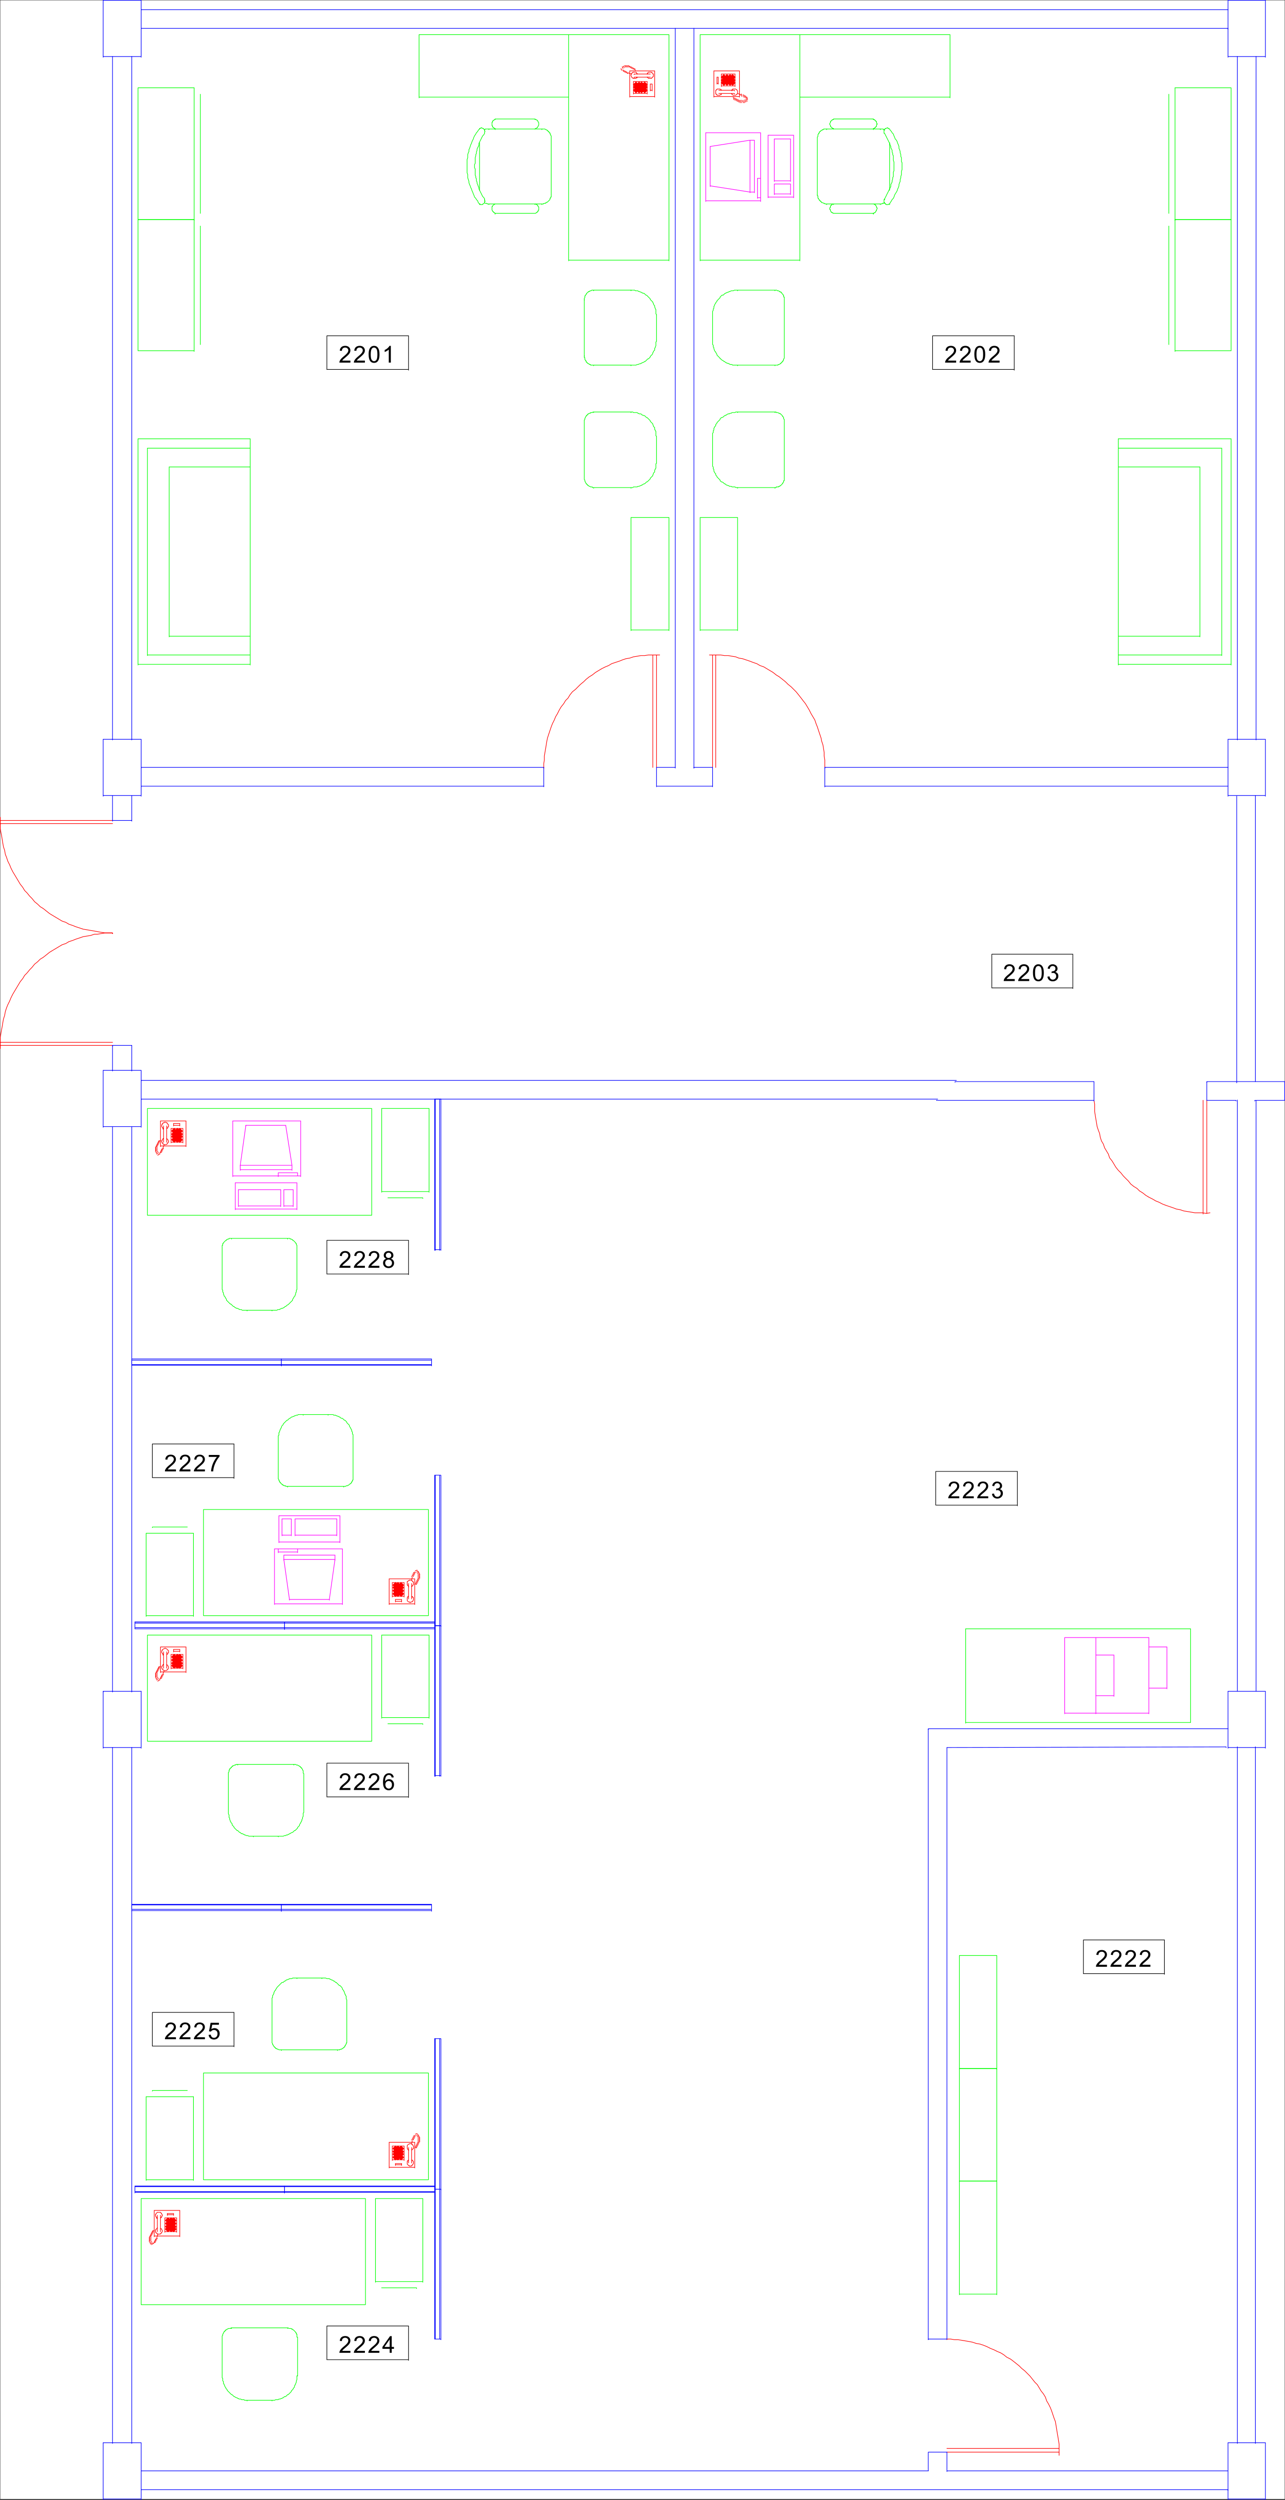 <svg xmlns="http://www.w3.org/2000/svg" xmlns:xlink="http://www.w3.org/1999/xlink" width="1540.179" height="2994.604"><rect width="100%" height="100%" fill="#333333" stroke="none"/><defs><path id="a" d="M14.031-2.36V0H.844a4.18 4.18 0 0 1 .281-1.703c.344-.895.883-1.781 1.625-2.656.738-.875 1.805-1.883 3.203-3.032 2.164-1.78 3.629-3.191 4.39-4.234.759-1.04 1.141-2.023 1.141-2.953 0-.969-.351-1.785-1.046-2.453-.688-.664-1.59-1-2.704-1-1.18 0-2.12.355-2.828 1.062-.71.711-1.07 1.688-1.078 2.938l-2.515-.25c.164-1.883.812-3.317 1.937-4.297 1.125-.988 2.633-1.485 4.531-1.485 1.914 0 3.43.532 4.547 1.594C13.441-17.406 14-16.086 14-14.516c0 .805-.164 1.59-.484 2.36-.325.773-.868 1.586-1.625 2.437-.762.856-2.024 2.028-3.782 3.516-1.468 1.242-2.414 2.078-2.828 2.516A7.735 7.735 0 0 0 4.25-2.36Zm0 0"/><path id="b" d="m1.156-5.234 2.578-.22c.188 1.25.625 2.196 1.313 2.829.695.637 1.535.953 2.516.953 1.187 0 2.187-.441 3-1.328.812-.895 1.218-2.082 1.218-3.563 0-1.394-.39-2.492-1.172-3.296-.78-.813-1.808-1.22-3.078-1.22-.793 0-1.508.184-2.14.548a4.123 4.123 0 0 0-1.5 1.39l-2.297-.312L3.53-19.72h9.922v2.344H5.484L4.406-12c1.196-.832 2.457-1.25 3.782-1.25 1.738 0 3.207.605 4.406 1.813 1.195 1.21 1.797 2.761 1.797 4.656 0 1.812-.528 3.375-1.579 4.687C11.533-.469 9.783.344 7.563.344 5.75.344 4.27-.164 3.125-1.187 1.977-2.208 1.32-3.555 1.156-5.234Zm0 0"/><path id="c" d="M9.016 0v-4.781H.359v-2.25l9.094-12.953h2v12.953h2.703v2.25h-2.703V0Zm0-7.031v-9.016L2.766-7.03zm0 0"/><path id="d" d="m13.875-15.094-2.438.188c-.218-.957-.53-1.656-.937-2.094-.656-.695-1.469-1.047-2.438-1.047-.78 0-1.468.219-2.062.656-.773.563-1.383 1.387-1.828 2.47-.438 1.073-.668 2.608-.688 4.608.594-.894 1.313-1.562 2.157-2a5.811 5.811 0 0 1 2.687-.656c1.633 0 3.024.606 4.172 1.813 1.145 1.199 1.719 2.758 1.719 4.672 0 1.25-.274 2.418-.813 3.5-.531 1.074-1.273 1.898-2.219 2.468-.949.57-2.023.86-3.218.86-2.043 0-3.711-.75-5-2.25C1.688-3.414 1.047-5.898 1.047-9.36c0-3.852.71-6.66 2.14-8.422 1.239-1.52 2.91-2.282 5.016-2.282 1.57 0 2.86.446 3.86 1.329 1 .875 1.601 2.09 1.812 3.64zM3.859-6.469c0 .844.176 1.653.532 2.422.363.774.867 1.36 1.515 1.766.645.406 1.32.61 2.032.61 1.03 0 1.914-.415 2.656-1.25.75-.845 1.125-1.985 1.125-3.423 0-1.375-.371-2.457-1.11-3.25-.73-.8-1.652-1.203-2.765-1.203-1.117 0-2.059.402-2.828 1.203-.774.793-1.157 1.836-1.157 3.125zm0 0"/><path id="e" d="M1.313-17.375v-2.36h12.921v1.922c-1.273 1.356-2.53 3.157-3.78 5.407A33.56 33.56 0 0 0 7.561-5.5C7.07-3.82 6.758-1.988 6.625 0H4.109c.032-1.57.336-3.473.922-5.703a29.896 29.896 0 0 1 2.547-6.438c1.102-2.07 2.274-3.816 3.516-5.234zm0 0"/><path id="f" d="M4.922-10.844c-1.012-.363-1.762-.89-2.25-1.578-.492-.695-.735-1.531-.735-2.5 0-1.445.52-2.664 1.563-3.656 1.04-.988 2.426-1.485 4.156-1.485 1.75 0 3.157.508 4.219 1.516 1.063 1.012 1.594 2.246 1.594 3.703 0 .93-.246 1.735-.735 2.422-.492.688-1.23 1.215-2.218 1.578 1.226.406 2.16 1.059 2.796 1.953.645.887.97 1.946.97 3.172 0 1.711-.606 3.149-1.813 4.313C11.258-.238 9.672.344 7.703.344c-1.969 0-3.558-.582-4.766-1.75-1.21-1.164-1.812-2.625-1.812-4.375 0-1.301.328-2.39.984-3.266.664-.875 1.602-1.473 2.813-1.797zM4.438-15c0 .95.3 1.727.906 2.328.613.594 1.406.89 2.375.89.945 0 1.718-.296 2.312-.89.602-.594.906-1.32.906-2.187 0-.895-.312-1.649-.937-2.266-.617-.613-1.387-.922-2.313-.922-.937 0-1.714.305-2.328.906-.617.594-.921 1.309-.921 2.141ZM3.64-5.766c0 .7.164 1.375.5 2.032.332.656.82 1.168 1.468 1.53a4.387 4.387 0 0 0 2.125.532c1.164 0 2.13-.375 2.891-1.125.758-.758 1.14-1.723 1.14-2.89 0-1.176-.39-2.149-1.171-2.922-.781-.782-1.762-1.172-2.938-1.172-1.156 0-2.117.386-2.875 1.156-.761.762-1.14 1.715-1.14 2.86zm0 0"/><path id="g" d="m1.172-5.281 2.453-.328c.281 1.398.758 2.402 1.438 3.015.675.617 1.5.922 2.468.922 1.145 0 2.114-.398 2.907-1.203.8-.8 1.203-1.79 1.203-2.969 0-1.133-.371-2.066-1.11-2.797-.73-.726-1.664-1.093-2.797-1.093-.468 0-1.046.09-1.734.265l.281-2.14c.157.011.285.015.39.015 1.04 0 1.977-.27 2.813-.812.832-.54 1.25-1.38 1.25-2.516 0-.906-.304-1.648-.906-2.234-.605-.594-1.39-.89-2.36-.89-.948 0-1.741.304-2.374.905-.637.594-1.047 1.493-1.235 2.688l-2.437-.438c.289-1.644.969-2.914 2.031-3.812 1.063-.906 2.383-1.36 3.969-1.36a6.5 6.5 0 0 1 3 .704c.914.46 1.613 1.093 2.094 1.906a4.93 4.93 0 0 1 .734 2.578 4.25 4.25 0 0 1-.688 2.36c-.46.71-1.148 1.273-2.062 1.687 1.188.273 2.102.84 2.75 1.703.656.855.984 1.93.984 3.219 0 1.75-.636 3.234-1.906 4.453C11.055-.243 9.453.359 7.516.359c-1.75 0-3.204-.52-4.36-1.562C2-2.253 1.336-3.613 1.172-5.281Zm0 0"/><path id="h" d="M1.156-9.86c0-2.363.239-4.265.719-5.703.488-1.437 1.21-2.546 2.172-3.328.957-.78 2.16-1.172 3.61-1.172 1.07 0 2.007.215 2.812.641.812.43 1.476 1.055 2 1.875.531.813.945 1.805 1.25 2.969.3 1.168.453 2.742.453 4.719 0 2.343-.246 4.242-.735 5.687-.48 1.438-1.199 2.555-2.156 3.344C10.332-.047 9.125.344 7.656.344c-1.918 0-3.43-.692-4.531-2.078C1.812-3.391 1.156-6.098 1.156-9.86zm2.516 0c0 3.282.379 5.47 1.14 6.563.77 1.086 1.72 1.625 2.844 1.625 1.125 0 2.07-.547 2.844-1.64.77-1.094 1.156-3.274 1.156-6.547 0-3.29-.386-5.473-1.156-6.547-.773-1.082-1.727-1.625-2.86-1.625-1.124 0-2.027.476-2.702 1.422-.844 1.218-1.266 3.468-1.266 6.75zm0 0"/><path id="i" d="M10.39 0H7.938v-15.64c-.593.562-1.37 1.124-2.328 1.687-.96.562-1.82.992-2.578 1.281v-2.375c1.375-.644 2.57-1.426 3.594-2.344 1.031-.925 1.758-1.816 2.188-2.672h1.578zm0 0"/></defs><path fill="#fff" d="M.365 2993.51h1539.449V.364H.364Zm0 0"/><path fill="none" stroke="#0f0" stroke-linecap="square" stroke-linejoin="bevel" stroke-miterlimit="10" stroke-width=".729" d="M165.42 263.001V105.138v.73m67.257 157.133V105.138v.73m7.453 149.684V112.587v.782m-74.71 149.632h67.257v.782m0-158.645H165.42v.73m1310.156 157.133V105.138v.73m-67.207 157.133V105.138v.73m-7.453 149.684V112.587v.782m74.66 149.632h-67.207v.782m0-158.645h67.207v.73M958.693 41.525v270.867m-119.52-.73V41.525v.73m299.524 74.086H958.693v.782m-119.52-75.598h299.524v.73m0-.73v75.598M958.693 311.662h-119.52v.73M681.572 41.525v270.867m120.246-.73V41.525v.73m-299.524 74.086h179.278v.782m120.246-75.598H502.294v.73m0-.73v75.598m179.278 194.539h120.246v.73"/><path fill="none" stroke="#00f" stroke-linecap="square" stroke-linejoin="bevel" stroke-miterlimit="10" stroke-width=".729" d="M157.966 67.732v818.594M134.833 67.732v818.594M831.724 34.02v886.017M809.322 34.02v886.017m696.16-852.305v818.594M1483.08 67.732v818.594m-956.141 1061.07v-180.32.73m-5.211 179.59v-180.32.73m6.722 179.59v-180.32.73m-7.449 179.59v-180.32.73m0-.73h7.45v.73m-7.45 179.59h7.45v.781"/><path fill="none" stroke="#0f0" stroke-linecap="square" stroke-linejoin="bevel" stroke-miterlimit="10" stroke-width=".729" d="M175.162 1836.681v99.512m56.734-.781v-98.73.73m0-.731h-56.734v.73m49.285-8.23H182.61v.727m-7.448 105.504h56.734v.78"/><path fill="none" stroke="#00f" stroke-linecap="square" stroke-linejoin="bevel" stroke-miterlimit="10" stroke-width=".729" d="M157.966 1349.548v677.196m-23.133-677.196v677.196m1370.649-.782V1318.08v.78M161.72 1944.423h179.274v.73m-179.274 4.481h179.274v.781m-179.274-7.499h179.274v.726m-179.274 7.504h179.274v.73m0-.73v-8.23.726m-179.274 7.504v-8.23.726m175.524 343.496H157.966v.73m179.278-5.992H157.966v.782m179.278 5.992H157.966v.73m179.278-8.234H157.966v.73m0-.73v8.234m179.278-8.234v8.234"/><path fill="none" stroke="#0f0" stroke-linecap="square" stroke-linejoin="bevel" stroke-miterlimit="10" stroke-width=".729" d="M273.732 2169.654v2.969l.781 1.511v3.024l.73.726v1.512l.731 1.457v.785l.781.727v.73l.73.781.727.73v1.513l.782.726.73.781.73.73v.731l2.239 2.239.785.78.727.731h.73l.781.73.73.782.727.73h.785l.727.782.73.726h1.512l.73.73h.782l.726.782h.731l1.512.73h1.511l1.457.731h5.262v.781m29.856-.781h5.988l1.512-.73h1.46l.782-.73h1.457l.781-.782h.73l.731-.73h.781l.73-.727 1.509-.781h.73l2.242-2.243h.727l.781-.73.73-.781.731-.727.781-.73v-.782l.73-.73.727-.73.781-.782v-.726l.731-1.512.73-.73v-.782l.782-.73v-.727l.73-.785v-1.457l.727-.781v-1.457l.781-1.512v-3.754l.73-.727v-1.511.73m-11.929-56.844h-67.262v.73m79.191 55.384v-44.91.73m0-.73-.73-.73v-3.02l-.781-.73v-.731l-.727-.782v-.73h-.73v-.727h-.782v-.78h-.73v-.731h-.73l-.782-.782h-.726l-.73-.73h-1.513l-.73-.73h-2.238v.73m-78.465 10.473v45.64m11.203-56.844h-2.242v.73h-1.457l-.781.731h-1.461v.782h-.782v.73h-.726v.781h-.73v.727h-.782v.73h-.73v1.512h-.73v2.238l-.782.73v2.243m29.906 74.086h29.856v.781"/><path fill="none" stroke="#00f" stroke-linecap="square" stroke-linejoin="bevel" stroke-miterlimit="10" stroke-width=".729" d="M161.72 2625.372h179.274v.731m-179.274-6.723h179.274v.73m-179.274 5.993h179.274v.727m-179.274-8.23h179.274v.78m0-.78v8.23m-179.274-8.23v8.23"/><path fill="none" stroke="#0f0" stroke-linecap="square" stroke-linejoin="bevel" stroke-miterlimit="10" stroke-width=".729" d="M266.283 2845.337v3.024l.73.73v2.969l.781.781v2.239l.73.73v.781l.727.73v.731l.782 1.508.73.73v.782l1.512 1.511v.73l.73.728.727.78.781.731.73.73.731.782.781.73.73.727h.727l.782.785.73.727.73.78h.782l.73.731 1.512.73h.727l.73.782h.781l.73.73h2.239l.73.727h3.024l.726.781h2.973v.73m29.902-.73h2.973l1.508-.78h2.973l.78-.727h1.458l1.512-.73h.73l.781-.782h.727l.73-.73.782-.731h1.46l1.508-1.508.73-.785h.782l.73-.727 2.243-2.242.726-.73v-.782l.782-.726.73-.73.73-.782v-.73l1.512-1.512v-1.508l.727-.73v-.73l.781-.782v-.73l.73-1.508v-1.512l.731-1.46v-4.481l.781-.782v.782m-11.984-57.622h-67.207v.731m79.191 56.109v-45.64.73m0-.73h-.781v-3.75h-.73v-1.457h-.731v-.781l-.781-.731-.727-.781-.73-.73-.782-.731h-.73v-.781h-1.512v-.727h-2.968l-.73-.73h-.782v.73m-78.41 10.469v46.422m11.203-57.622h-.73v.731h-3.024l-.727.727h-.73l-.781.78h-.73v.731h-.731v.73h-.782v.782h-.726v.73l-.73.782v.726l-.782.73v1.513l-.73.73v2.238m29.855 74.867h29.902v.73"/><path fill="none" stroke="#00f" stroke-linecap="square" stroke-linejoin="bevel" stroke-miterlimit="10" stroke-width=".729" d="M161.72 1942.916h359.281v.726"/><path fill="none" stroke="#0f0" stroke-linecap="square" stroke-linejoin="bevel" stroke-miterlimit="10" stroke-width=".729" d="M445.56 1958.65H176.67v127.176h268.89zm-7.504 674.953H169.17v127.176h268.887zM243.88 2611.15h269.618v-127.957H243.88Zm0 0"/><path fill="none" stroke="#00f" stroke-linecap="square" stroke-linejoin="bevel" stroke-miterlimit="10" stroke-width=".729" d="M1112.595 2959.853H169.17v.73m0 21.727h1302.706v.73M134.833 2093.326v833.601m23.133-833.601v833.601m11.204-.781v68.094m-45.536-68.094v68.094m45.536-11.93v-22.457.73m0 21.727v-22.457.73m0 32.927h-45.536v.73m45.536-68.094h-45.536v.781"/><path fill="none" stroke="#0f0" stroke-linecap="square" stroke-linejoin="bevel" stroke-miterlimit="10" stroke-width=".729" d="M175.162 2511.638v100.238m56.734-.726v-99.512.73m0-.73h-56.734v.73m49.285-8.234H182.61v.73m-7.448 106.286h56.734v.726"/><path fill="none" stroke="red" stroke-linecap="square" stroke-linejoin="bevel" stroke-miterlimit="10" stroke-width=".729" d="M192.353 2653.767v19.484m-3.75-19.484v19.484m8.961 0h14.172v.73m0-.73v-16.464.73m0-.73h-14.172v.73m0-.73v17.195m-12.714 4.48h30.636v.782m0-.782v-30.636.73m0-.73h-30.637v.73m.001-.73v31.418m7.503-21.727v-.73h.73v-.727h.73v-1.512h.782v-1.511l-.781-.73v-.782h-.73v-.727l-.731-.73h-3.75l-.73.73-.782.727v.781h-.73v2.242l.73.73v.782h.782v1.457m12.66-4.48h7.504v.73m0-.73v-1.512.781m0-.781h-7.504v.781m0-.781v2.242"/><path fill="none" stroke="red" stroke-linecap="square" stroke-linejoin="bevel" stroke-miterlimit="10" stroke-width="5.21" d="m201.314 2659.76.05.05m3.649-.05.05.05m2.974-.05.05.05"/><path fill="none" stroke="red" stroke-linecap="square" stroke-linejoin="bevel" stroke-miterlimit="10" stroke-width=".729" d="m181.15 2679.244-2.238.73v.727m3.698-4.481-2.241.781v.73m3.023-2.968-2.242.73v.727m.73 1.512-2.238.73v.782m1.508 2.968-2.238.782v.73m2.238-3.024-2.238.782v.73m2.238 1.512-2.238.73v.782m3.698 1.457-2.241.781v.73m1.511-2.968-2.238.73v.727m9.688-10.473-1.457 4.48v.782m.73-12.711-.73.73-.782.73v.782h-.73v2.969h.73v.781l.782.73h.73v.727h3.75v-.726h.73v-.73h.73v-.782l.782-.73v-1.512l-.781-.727v-.781l-.73-.73h-.731v.73"/><path fill="none" stroke="red" stroke-linecap="square" stroke-linejoin="bevel" stroke-miterlimit="10" stroke-width="5.21" d="m201.314 2663.51.05.05m-.05 3.7.05.054m-.05 2.918.05.05m3.649-6.772.05.05m-.05 3.7.05.054m-.05 2.918.05.05m2.974-6.772.05.05m-.05 3.7.05.054m-.05 2.918.05.05"/><path fill="none" stroke="red" stroke-linecap="square" stroke-linejoin="bevel" stroke-miterlimit="10" stroke-width=".729" d="m184.123 2673.251-2.243.73v.782m2.97-3.023-2.24.73v.781m5.993 8.231-2.242.73v.782m1.512 0-2.239.73v.73m1.457 0-2.242.782v.73m1.511 0-2.237.727v.781m0 0-2.243.73v.731"/><path fill="none" stroke="#000" stroke-linecap="square" stroke-linejoin="bevel" stroke-miterlimit="10" stroke-width=".729" d="M280.455 2410.615H182.61v.73m0 39.649v-40.38.731m0 39.649h97.845v.78m0-41.159v41.16"/><g transform="translate(.365 1.326)"><use xlink:href="#a" width="100%" height="100%" x="196.469" y="2441.436"/><use xlink:href="#a" width="100%" height="100%" x="213.828" y="2441.436"/><use xlink:href="#a" width="100%" height="100%" x="231.187" y="2441.436"/><use xlink:href="#b" width="100%" height="100%" x="248.545" y="2441.436"/></g><path fill="none" stroke="#00f" stroke-linecap="square" stroke-linejoin="bevel" stroke-miterlimit="10" stroke-width=".729" d="M123.634 2025.962v68.094m45.536-68.094v68.094m0-.73h-45.536v.73"/><path fill="none" stroke="red" stroke-linecap="square" stroke-linejoin="bevel" stroke-miterlimit="10" stroke-width=".729" d="M199.802 1978.81v19.488m-3.75-19.488v19.488m8.961 0h14.223v.727m0-.727v-16.465.73m0-.73h-14.223v.73m0-.73v17.192m-12.66 3.754h30.582v.726m0-.726v-29.906.73m0-.731h-30.582v.731m0-.731v30.633m7.449-21.672h.73v-.73h.782v-1.512h.73v-2.238h-.73v-.781l-.781-.73-.73-.731h-.727l-.782-.781h-.73l-.73.78h-.782l-.73.731h-.727v1.512h-.781v2.238l.781.73v.782h.727v1.46m12.715-4.48h7.449v.727m0-.727v-2.242.73m0-.73h-7.45v.73m.001-.73v2.969"/><path fill="none" stroke="red" stroke-linecap="square" stroke-linejoin="bevel" stroke-miterlimit="10" stroke-width="5.21" d="m208.763 1984.802.055.052m3.699-.052.05.052m2.919-.052.05.052"/><path fill="none" stroke="red" stroke-linecap="square" stroke-linejoin="bevel" stroke-miterlimit="10" stroke-width=".729" d="m188.603 2003.505-2.242.782v.73m3.754-4.48-2.242.73v.781m2.968-3.023-2.238.781v.73m.727 1.512-2.239.73v.727m1.512 3.024-2.242.73v.781m2.242-3.023-2.242.73v.782m2.242 1.511-2.242.727v.73m3.754 1.513-2.242.73v.78m1.457-3.023-2.239.782v.73m9.742-9.742-1.511 3.75v.73m.73-11.933h-.73v.73l-.727.73v.782h-.781v2.242l.781.727v.781h.727v.73h.73l.781.731h2.243l.726-.73h.73v-.73h.782v-.782l.73-.727v-1.511l-.73-.73v-.782l-.781-.73-.73-.731v.73"/><path fill="none" stroke="red" stroke-linecap="square" stroke-linejoin="bevel" stroke-miterlimit="10" stroke-width="5.21" d="m208.763 1988.552.055.055m-.055 3.699.055.052m-.055 2.917.055.052m3.699-6.775.05.055m-.05 3.699.05.052m-.05 2.917.05.052m2.919-6.775.05.055m-.05 3.699.05.052m-.05 2.917.05.052"/><path fill="none" stroke="red" stroke-linecap="square" stroke-linejoin="bevel" stroke-miterlimit="10" stroke-width=".729" d="m191.572 1997.568-2.242.73v.727m3.023-2.969-2.238.73v.782m5.937 8.179-2.238.782v.73m1.508.001-2.239.78v.727m1.512 0-2.242.73v.782m1.461 0-2.242.73v.73m0 .781-2.242.728v.73"/><path fill="none" stroke="#00f" stroke-linecap="square" stroke-linejoin="bevel" stroke-miterlimit="10" stroke-width=".729" d="M169.17 2025.962h-45.536v.782"/><path fill="none" stroke="red" stroke-linecap="square" stroke-linejoin="bevel" stroke-miterlimit="10" stroke-width=".729" d="M1134.997 2937.4h134.418v.726"/><path fill="none" stroke="red" stroke-linecap="square" stroke-linejoin="bevel" stroke-miterlimit="10" stroke-width=".729" d="M1269.416 2941.15v-13.492l-.727-4.48-.73-4.481-.782-4.48-.73-4.536-.73-4.48-.782-4.48-1.457-3.75-3.023-8.962-1.457-3.754-2.243-4.48-2.238-3.75-1.512-4.48-2.242-3.75-2.969-3.755-2.238-3.75-2.242-3.699-3.02-3.02-2.972-3.753-2.969-3.7-3.023-3.019-2.97-2.973-3.75-3.02-2.968-2.968-3.754-3.023-3.75-2.969-2.969-2.242-4.48-2.239-3.754-3.023-3.695-2.238-3.754-1.512-4.48-2.242-3.75-1.457-4.481-2.242-3.7-1.508-4.48-1.512-4.48-.73-4.48-1.512-3.755-.727-4.48-.78-8.961-1.462h-4.48l-4.481-.781h-4.48v.781"/><path fill="none" stroke="red" stroke-linecap="square" stroke-linejoin="bevel" stroke-miterlimit="10" stroke-width=".729" d="M1134.997 2932.92h134.418v.726"/><path fill="none" stroke="#000" stroke-linecap="square" stroke-linejoin="bevel" stroke-miterlimit="10" stroke-width=".729" d="M489.634 2786.255H391.79v.73m0 39.649v-40.379.73m0 39.649h97.844v.781m0-41.16v41.16"/><g transform="translate(.365 1.326)"><use xlink:href="#a" width="100%" height="100%" x="405.599" y="2817.077"/><use xlink:href="#a" width="100%" height="100%" x="422.957" y="2817.077"/><use xlink:href="#a" width="100%" height="100%" x="440.316" y="2817.077"/><use xlink:href="#c" width="100%" height="100%" x="457.675" y="2817.077"/></g><path fill="none" stroke="#00f" stroke-linecap="square" stroke-linejoin="bevel" stroke-miterlimit="10" stroke-width=".729" d="M1471.876 2959.853h-336.878v.73m-.001-.73V2937.4v.726m-22.402 21.727V2937.4v.726m22.402-.726h-22.402v.726m404.09-11.98v68.094m-44.809-68.094v68.094m44.809-11.93v-22.457.73m-44.809 21.727v-22.457.73m44.809 32.927h-44.809v.73m44.809-68.094h-44.809v.781"/><path fill="none" stroke="#0f0" stroke-linecap="square" stroke-linejoin="bevel" stroke-miterlimit="10" stroke-width=".729" d="M415.654 2399.36v-3.75l-.73-1.456v-3.024l-.727-.73v-.781l-.785-.727v-.73l-.727-1.512v-.73l-.73-.782v-.73l-.782-.727-.73-.781v-.73l-.727-1.512-.785-.73-.726-.782-.73-.727h-.782l-.73-.73-.731-.781-.781-.73-.727-.731-.73-.782h-.782l-.73-.726-.73-.781h-.782l-.726-.73-1.512-.731h-.73l-.731-.782h-.781l-.727-.73h-2.973l-1.507-.727h-4.48v.727m-29.907-.726h-5.211l-.73.726h-3.02l-.73.73h-.73l-1.513.782h-.726l-.781.73-.73.73h-.731l-.782.782-.73.727h-1.508l-.73.78-.73.731-.782.73-.73.782-.727.73-.781.727-.73.781-.731.73-.782 1.512-.73.73v.782l-.727.727-.78.73v.781l-.731.73v1.513l-.73.73v.727l-.782.78v2.243l-.73.73v6.77m11.203 55.332h67.207v.781m-78.411-56.895v45.641m0-.731v2.974l.73.78v1.458h.782v.781l.73.73v.782h.731v.73h.781v.727h.727v.785h1.512v.727h1.46l.782.73h2.969v.781m78.41-11.985v-44.91.782m-11.204 55.332h3.024v-.73h2.242v-.727h.727l.73-.785h.782v-.727h.73v-.73h.727v-1.512h.785v-.781l.726-.73v-1.508h.73v-2.973.73m-29.851-75.542h-29.906v.726"/><path fill="none" stroke="#00f" stroke-linecap="square" stroke-linejoin="bevel" stroke-miterlimit="10" stroke-width=".729" d="M526.939 2622.35v-180.317.73m-5.211 179.587v-180.317.73m6.722 179.587v-180.317.73m-7.449 179.587v-180.317.73m0-.73h7.45v.73m-7.45 179.587h7.45v.78"/><path fill="none" stroke="red" stroke-linecap="square" stroke-linejoin="bevel" stroke-miterlimit="10" stroke-width=".729" d="M489.634 2590.935v-18.703.726m3.699 17.977v-18.703.726m-8.96-2.238H470.2v.781m0-.781v17.242m0-.781h14.173v.781m0-.781v-16.46.78m12.714-5.261h-30.636v.726m-.001-.726v30.687m0-.73h30.637v.73m0-.73v-29.957.726m-7.453 20.215-.781.781v.73h-.727v3.755l.727.726.781.73h.73v.782h2.97v-.781h.78v-.73h.731v-.727l.73-.785v-2.239l-.73-.73v-.73h-.73v-.782.781m-12.711 3.7h-7.45v.785m.001-.785v2.242m0-.731h7.449v.73m0-.73v-1.511.785"/><path fill="none" stroke="red" stroke-linecap="square" stroke-linejoin="bevel" stroke-miterlimit="10" stroke-width="5.21" d="m480.673 2584.212.055.055m-3.805-.055.05.055m-3.018-.055.05.055"/><path fill="none" stroke="red" stroke-linecap="square" stroke-linejoin="bevel" stroke-miterlimit="10" stroke-width=".729" d="m500.837 2565.51 2.243-.782v.781m-3.754 2.969 2.242-.73v.73m-2.973 1.512 2.242-.781v.78m-.781-3.023 2.238-.726v.726m-1.457-4.48 2.243-.727v.727m-2.243 1.511 2.243-.73v.73m-2.243-3.019 2.243-.73v.73m-3.754-2.973 2.242-.726v.726m-1.512 1.512 2.238-.781v.781m-8.961 8.961.782-4.48v.73"/><path fill="none" stroke="red" stroke-linecap="square" stroke-linejoin="bevel" stroke-miterlimit="10" stroke-width=".729" d="M493.333 2575.2h.782l.73-.73v-.73h.73v-3.02l-.73-.73v-.781h-.73v-.731h-.782l-.726-.73h-1.512l-.73.73h-.73l-.782.73-.727.782v3.75l.727.73v.73h.781v.782"/><path fill="none" stroke="red" stroke-linecap="square" stroke-linejoin="bevel" stroke-miterlimit="10" stroke-width="5.21" d="m480.673 2580.462.055.051m-.055-3.074.055.055m-.055-3.754.055.055m-3.805 6.667.05.051m-.05-3.074.05.055m-.05-3.754.05.055m-3.018 6.667.05.051m-.05-3.074.05.055m-.05-3.754.05.055"/><path fill="none" stroke="red" stroke-linecap="square" stroke-linejoin="bevel" stroke-miterlimit="10" stroke-width=".729" d="m497.814 2571.501 2.242-.78v.78m-2.969 1.457 2.239-.726v.726m-5.993-9.691 2.243-.781v.781m-1.461-1.507 2.242-.782v.781m-1.512-1.512 2.242-.73v.73m-1.511-1.511 2.238-.73v.73m0-2.239 2.242-.73v.73"/><path fill="none" stroke="#0f0" stroke-linecap="square" stroke-linejoin="bevel" stroke-miterlimit="10" stroke-width=".729" d="M506.775 2733.115v-99.512.73m-56.735-.73v100.242m0-.73h56.735v.73m-49.285 6.719h41.836v.781m7.449-107.742H450.04v.73"/><path fill="none" stroke="#00f" stroke-linecap="square" stroke-linejoin="bevel" stroke-miterlimit="10" stroke-width=".729" d="M340.994 2625.372H521v.731m-180.006-6.723H521v.73m-180.006 5.993H521v.727m-180.006-8.23H521v.78m.001-.78v8.23m-180.007-8.23v8.23m185.945 175.109v-179.59.781m-5.211 178.809v-179.59.781m6.722 178.809v-179.59.781m-7.449 178.809v-179.59.781m0-.78h7.45v.78m-7.45 178.809h7.45v.781"/><path fill="none" stroke="#000" stroke-linecap="square" stroke-linejoin="bevel" stroke-miterlimit="10" stroke-width=".729" d="M489.634 2112.033H391.79v.726m0 39.7v-40.426.726m0 39.7h97.844v.73m0-41.156v41.156"/><g transform="translate(.365 1.326)"><use xlink:href="#a" width="100%" height="100%" x="405.599" y="2142.903"/><use xlink:href="#a" width="100%" height="100%" x="422.957" y="2142.903"/><use xlink:href="#a" width="100%" height="100%" x="440.316" y="2142.903"/><use xlink:href="#d" width="100%" height="100%" x="457.675" y="2142.903"/></g><path fill="none" stroke="#00f" stroke-linecap="square" stroke-linejoin="bevel" stroke-miterlimit="10" stroke-width=".729" d="M517.248 2287.138H337.244v.73m180.004-5.992H337.244v.782m180.004 5.992H337.244v.73m180.004-8.234H337.244v.73m0-.73v8.234m180.004-8.234v8.234"/><path fill="none" stroke="#0f0" stroke-linecap="square" stroke-linejoin="bevel" stroke-miterlimit="10" stroke-width=".729" d="M514.279 2057.431v-98.781.726m-56.789-.726v99.508m0-.727h56.789v.727m-49.285 6.722h41.78v.73m7.505-106.96h-56.79v.726"/><path fill="none" stroke="#00f" stroke-linecap="square" stroke-linejoin="bevel" stroke-miterlimit="10" stroke-width=".729" d="M340.994 1944.423H521v.73m-180.006 4.481H521v.781m-180.006-7.499H521v.726m-180.006 7.504H521v.73m.001-.73v-8.23.726m-180.007 7.504v-8.23.726m185.945 3.754v180.367m-5.211-180.367v180.367m6.722-180.367v180.367m-7.449-180.367v180.367m0-.781h7.45v.781m-7.45-180.367h7.45v.781"/><path fill="none" stroke="#0f0" stroke-linecap="square" stroke-linejoin="bevel" stroke-miterlimit="10" stroke-width=".729" d="M1194.755 2477.927v-135.406.73m0-.731H1149.9v.731m0-.731v136.192m0-.785h44.855v.785"/><path fill="none" stroke="#00f" stroke-linecap="square" stroke-linejoin="bevel" stroke-miterlimit="10" stroke-width=".729" d="M1134.997 2801.939v-708.613.73m-22.402 707.883v-731.066.73"/><path fill="none" stroke="#0f0" stroke-linecap="square" stroke-linejoin="bevel" stroke-miterlimit="10" stroke-width=".729" d="M1194.755 2612.607v-134.68.785m0-.785H1149.9v.785m0-.785v135.461m0-.781h44.855v.781m0 134.68v-135.461.781"/><path fill="none" stroke="#0f0" stroke-linecap="square" stroke-linejoin="bevel" stroke-miterlimit="10" stroke-width=".729" d="M1194.755 2612.607H1149.9v.781m0-.781v136.191m0-.73h44.855v.73"/><path fill="none" stroke="#00f" stroke-linecap="square" stroke-linejoin="bevel" stroke-miterlimit="10" stroke-width=".729" d="M1134.997 2801.939h-22.402v.781"/><path fill="none" stroke="#0f0" stroke-linecap="square" stroke-linejoin="bevel" stroke-miterlimit="10" stroke-width=".729" d="M1427.02 2063.369H1157.4v.78m269.62-113.003H1157.4v.73m269.62 111.493v-112.223.73m-269.62-.73v113.004"/><path fill="none" stroke="#f0f" stroke-linecap="square" stroke-linejoin="bevel" stroke-miterlimit="10" stroke-width=".729" d="M1335.166 1982.564v49.39m41.835 20.216v-90.551.73m21.676 10.523v50.122m-85.183-61.375v91.277m-37.356-91.277v91.277m0-.726h100.863v.726m-41.835-21.672h-21.672v.73m85.183-9.746h-21.676v.786m0-61.375h-100.863v.73m37.356 20.215h21.672v.781m41.835-10.473h21.676v.731"/><path fill="none" stroke="#00f" stroke-linecap="square" stroke-linejoin="bevel" stroke-miterlimit="10" stroke-width=".729" d="M1471.876 2070.872h-359.28v.731"/><path fill="none" stroke="#000" stroke-linecap="square" stroke-linejoin="bevel" stroke-miterlimit="10" stroke-width=".729" d="M1395.654 2323.818h-97.113v.73m-.001 39.645v-40.375.73m0 39.645h97.114v.73m0-41.105v41.105"/><g transform="translate(.365 1.326)"><use xlink:href="#a" width="100%" height="100%" x="1312.399" y="2354.637"/><use xlink:href="#a" width="100%" height="100%" x="1329.758" y="2354.637"/><use xlink:href="#a" width="100%" height="100%" x="1347.117" y="2354.637"/><use xlink:href="#a" width="100%" height="100%" x="1364.475" y="2354.637"/></g><path fill="none" stroke="#00f" stroke-linecap="square" stroke-linejoin="bevel" stroke-miterlimit="10" stroke-width=".729" d="M1516.685 2025.962v68.094m-44.809-68.094v68.094m44.809-.73h-44.809v.73m44.809-68.094h-44.809v.782"/><path fill="none" stroke="#0f0" stroke-linecap="square" stroke-linejoin="bevel" stroke-miterlimit="10" stroke-width=".729" d="M165.42 525.638v270.918m11.25-11.98V536.892v.73m123.218 258.153V525.638v.781m-97.113 235.7V559.345v.73m97.113 224.501H176.67v.73m-11.25 10.469h134.468v.781m0-34.437h-97.113v.73M176.67 536.892h123.218v.73m0-11.984H165.42v.781m37.355 32.926h97.113v.73m-33.605 979.532v5.21l.73.782v2.242l.781.727v1.512l.73 1.46v.782l1.509 1.508v.73l.73.73.73 1.512v.727l1.512 1.511.727.73 1.512 1.513.73.78h.781l2.97 2.97h.73l.78.73.731.781h.727l.785.73h1.457l.781.727h.73l.727.782h2.242l.782.73h5.941v.781m29.902-.781h5.993l.73-.73h2.238l.73-.782h.782l.73-.726h1.512l.727-.73h.73l1.512-1.512h.73l.782-.73.726-.782 1.512-.727.73-.73.731-.781.781-.73.73-.782.727-.73.782-.731.73-.781v-.727l.73-1.511.782-.731v-.73l.73-.782.727-.726v-.781l.781-1.461v-1.512l.73-.727v-2.242l.731-.781v-5.211.73m-11.203-56.894h-67.207v.781m78.41 55.383v-44.91.73m0-.73v-3.02l-.73-.73v-1.512h-.731v-.73l-.781-.727-.727-.781-.73-.73-.782-.731h-.73v-.781h-.73l-.782-.73h-1.457v-.782h-3.023v.781m-78.41 10.473v45.64m11.203-56.894h-2.973v.781h-1.508l-.73.73h-.781v.782h-.73l-.731.73-.782.73-.726.782-.73.727v.73h-.782v2.242h-.73v3.75"/><path fill="none" stroke="#0f0" stroke-linecap="square" stroke-linejoin="bevel" stroke-miterlimit="10" stroke-width=".729" d="M296.138 1569.513h29.902v.781"/><path fill="none" stroke="#00f" stroke-linecap="square" stroke-linejoin="bevel" stroke-miterlimit="10" stroke-width=".729" d="M337.244 1634.638H157.966v.73m179.278-5.992H157.966v.782m179.278 5.211H157.966v.73m179.278-8.234H157.966v.78m0-.78v8.234m179.278-8.234v8.234"/><path fill="none" stroke="#0f0" stroke-linecap="square" stroke-linejoin="bevel" stroke-miterlimit="10" stroke-width=".729" d="M445.56 1327.822H176.67v127.957h268.89zm0 0"/><path fill="none" stroke="#00f" stroke-linecap="square" stroke-linejoin="bevel" stroke-miterlimit="10" stroke-width=".729" d="M1123.798 1316.619H169.17v.73m977.03-23.183H169.17v.73m482.55-375.645H169.17v.786m482.55 21.671H169.17v.73"/><path fill="none" stroke="red" stroke-linecap="square" stroke-linejoin="bevel" stroke-miterlimit="10" stroke-width=".729" d="M134.833 982.869H.365v.726"/><path fill="none" stroke="red" stroke-linecap="square" stroke-linejoin="bevel" stroke-miterlimit="10" stroke-width=".729" d="M.365 979.115v13.496l.73 4.48.781 3.75.73 4.48.727 4.481.782 4.48 1.46 4.481.782 4.535 1.457 3.7 1.512 4.53 2.242 4.481 1.508 3.75 2.242 4.48 2.238 3.7 2.242 3.754 2.239 3.75 2.242 3.75 2.969 3.754 2.242 3.75 2.968 2.969 3.024 3.75 2.969 2.972 3.02 3.75 3.698 3.024 3.024 2.968 3.699 2.239 3.75 3.023 3.754 2.969 3.695 2.242 3.754 2.238 3.75 2.242 3.7 2.239 4.48 1.511 3.75 2.243 4.48 1.507 3.754 1.512 4.48 1.461 4.481 1.508 4.48.73 4.481.782 4.48.73 3.75.73 4.481.782 4.48.726h8.961v.782"/><path fill="none" stroke="red" stroke-linecap="square" stroke-linejoin="bevel" stroke-miterlimit="10" stroke-width=".729" d="M134.833 986.619H.365v.73"/><path fill="none" stroke="#000" stroke-linecap="square" stroke-linejoin="bevel" stroke-miterlimit="10" stroke-width=".729" d="M280.455 1729.67H182.61v.73m0 39.644v-40.375.73m0 39.645h97.845v.786m0-41.16v41.16"/><g transform="translate(.365 1.326)"><use xlink:href="#a" width="100%" height="100%" x="196.469" y="1761.27"/><use xlink:href="#a" width="100%" height="100%" x="213.828" y="1761.27"/><use xlink:href="#a" width="100%" height="100%" x="231.187" y="1761.27"/><use xlink:href="#e" width="100%" height="100%" x="248.545" y="1761.27"/></g><path fill="none" stroke="#00f" stroke-linecap="square" stroke-linejoin="bevel" stroke-miterlimit="10" stroke-width=".729" d="M157.966 1252.224v30.688m-23.133-30.688v30.688"/><path fill="none" stroke="red" stroke-linecap="square" stroke-linejoin="bevel" stroke-miterlimit="10" stroke-width=".729" d="M134.833 1252.224H.365v.781"/><path fill="none" stroke="red" stroke-linecap="square" stroke-linejoin="bevel" stroke-miterlimit="10" stroke-width=".729" d="M.365 1255.974v-13.441l.73-4.48.781-4.532.73-3.7.727-4.53.782-4.481 1.46-4.484.782-4.48 1.457-4.481 1.512-3.75 2.242-4.48 1.508-3.75 2.242-4.481 2.238-3.754 2.242-3.75 2.239-3.75 2.242-3.75 2.969-3.7 2.242-3.753 2.968-3.02 3.024-3.699 2.969-3.023 3.02-3.75 3.698-2.97 3.024-3.023 3.699-2.242 3.75-2.969 3.754-3.02 3.695-2.241 3.754-2.239 3.75-2.242 3.7-2.238 4.48-1.512 3.75-2.242 4.48-1.457 3.754-1.512 8.961-3.023 4.48-.727 4.481-.73 4.48-1.512h3.75l4.481-.73 4.48-.782h8.961v.782"/><path fill="none" stroke="red" stroke-linecap="square" stroke-linejoin="bevel" stroke-miterlimit="10" stroke-width=".729" d="M134.833 1248.525H.365v.73m199.437 99.512v19.484m-3.75-19.484v19.484m8.961 0h14.223v.73m0-.73v-16.464.73m0-.73h-14.223v.73m0-.73v17.195m-12.66 3.75h30.582v.73m0-.73v-29.957.781m0-.781h-30.582v.781m0-.781v30.687m7.449-21.675h.73v-.782h.782v-1.457h.73v-2.293h-.73v-.73l-.781-.73v-.782h-1.457v-.726h-2.243v.726h-1.511v.781h-.727v1.461h-.781v2.293l.781.727v.73h.727v1.512m12.715-4.48h7.449v.73m0-.73v-2.243.73m0-.73h-7.45v.73m.001-.73v2.973"/><path fill="none" stroke="red" stroke-linecap="square" stroke-linejoin="bevel" stroke-miterlimit="10" stroke-width="5.21" d="m208.763 1354.755.055.055m3.699-.055.05.055m2.919-.055.05.055"/><path fill="none" stroke="red" stroke-linecap="square" stroke-linejoin="bevel" stroke-miterlimit="10" stroke-width=".729" d="m188.603 1373.462-2.242.782v.726m3.754-4.48-2.242.73v.73m2.968-2.968-2.238.726v.782m.727 1.46-2.239.782v.73m1.512 3.02-2.242.73v.73m2.242-2.972-2.242.73v.782m2.242 1.461-2.242.781v.73m3.754 1.508-2.242.73v.782m1.457-3.019-2.239.726v.781m9.742-9.742-1.511 3.75v.73m.73-11.98h-.73v.781l-.727.727v.781h-.781v2.242h.781v1.457h.727v.782h.73l.781.73h2.243l.726-.73h.73v-.782l.782-.726v-.73h.73v-1.512l-.73-.73v-.782l-.781-.727-.73-.78v.78"/><path fill="none" stroke="red" stroke-linecap="square" stroke-linejoin="bevel" stroke-miterlimit="10" stroke-width="5.21" d="m208.763 1358.51.055.051m-.055 2.917.055.052m-.055 3.698.055.055m3.699-6.773.05.051m-.05 2.917.05.052m-.05 3.698.05.055m2.919-6.773.05.051m-.05 2.917.05.052m-.05 3.698.05.055"/><path fill="none" stroke="red" stroke-linecap="square" stroke-linejoin="bevel" stroke-miterlimit="10" stroke-width=".729" d="m191.572 1367.47-2.242.781v.73m3.023-2.971-2.238.73v.73m5.937 8.23-2.238.782v.73m1.508 0-2.239.73v.782m1.512 0-2.242.73v.727m1.461 0-2.242.781v.73m0 .782-2.242.73v.731"/><path fill="none" stroke="#00f" stroke-linecap="square" stroke-linejoin="bevel" stroke-miterlimit="10" stroke-width=".729" d="M169.17 1315.837v23.239m0-56.895v68.094m-45.536-68.094v68.094m45.536-.727h-45.536v.727m45.536-68.094h-45.536v.73m34.332-30.687h-23.133v.781m34.337-367.41v68.098m-45.536-68.098v68.098m0-34.442v23.188m45.536-23.188v23.188m-11.204 10.473v30.683m-23.133-30.683v30.683m23.133-.726h-23.133v.726m34.337-30.683h-45.536v.78m45.536-68.097h-45.536v.73"/><path fill="none" stroke="#0f0" stroke-linecap="square" stroke-linejoin="bevel" stroke-miterlimit="10" stroke-width=".729" d="M165.42 420.134V263.001v.782m67.257 156.351V263.001v.782m7.453 148.902v-142.18.727m-74.71 148.902h67.257v.781m0-157.914H165.42v.782"/><path fill="none" stroke="#00f" stroke-linecap="square" stroke-linejoin="bevel" stroke-miterlimit="10" stroke-width=".729" d="M526.939 1316.619v181.05m-5.211-181.05v181.05m6.722-181.05v181.05m-7.449-181.05v181.05m0-.73h7.45v.73m-7.45-181.05h7.45v.73"/><path fill="none" stroke="red" stroke-linecap="square" stroke-linejoin="bevel" stroke-miterlimit="10" stroke-width=".729" d="M489.634 1915.247v-18.703.73m3.699 17.973v-18.703.73m-8.96-1.511H470.2v.781m0-.781v17.246m0-.781h14.173v.781m0-.781v-16.465.781m12.714-5.261h-30.636v.73m-.001-.73v30.687m0-.73h30.637v.73m0-.73v-29.957.73m-7.453 20.215h-.781v.781l-.727.73v3.75l.727.731.781.727h1.461v.781h.781l.73-.781h1.509v-.727h.73v-.73l.73-.781v-2.97h-.73v-.73l-.73-.781v.781m-12.711 2.969h-7.45v.73m.001-.73v2.969m0-.727h7.449v.727m0-.727v-2.242.73"/><path fill="none" stroke="red" stroke-linecap="square" stroke-linejoin="bevel" stroke-miterlimit="10" stroke-width="5.21" d="m480.673 1909.26.055.051m-3.805-.051.05.051m-3.018-.051.05.051"/><path fill="none" stroke="red" stroke-linecap="square" stroke-linejoin="bevel" stroke-miterlimit="10" stroke-width=".729" d="m500.837 1890.552 2.243-.781v.781m-3.754 2.973 2.242-.73v.73m-2.973 1.508 2.242-.782v.782m-.781-3.02 2.238-.73v.73m-1.457-4.48 2.243-.73v.73m-2.243 1.511 2.243-.73v.73m-2.243-3.024 2.243-.73v.73m-3.754-2.968 2.242-.73v.73m-1.512 1.512 2.238-.785v.785m-8.961 8.23.782-3.75v.727m-.782 10.473h.782v-.73h.73v-.727l.73-.782v-2.972h-.73v-.782h-.73v-.726h-.782v-.73h-2.968v.73h-.73l-.782.726h-.727v4.536h.727v.726l.781.73v.782"/><path fill="none" stroke="red" stroke-linecap="square" stroke-linejoin="bevel" stroke-miterlimit="10" stroke-width="5.21" d="m480.673 1905.505.055.055m-.055-3.805.055.052m-.055-3.02.055.052m-3.805 6.666.05.055m-.05-3.805.05.052m-.05-3.02.05.052m-3.018 6.666.05.055m-.05-3.805.05.052m-.05-3.02.05.052"/><path fill="none" stroke="red" stroke-linecap="square" stroke-linejoin="bevel" stroke-miterlimit="10" stroke-width=".729" d="m497.814 1896.544 2.242-.78v.78m-2.969 1.461 2.239-.73v.73m-5.993-9.691 2.243-.781v.78m-1.461-1.511 2.242-.781v.781m-1.512-1.512 2.242-.726v.727m-1.511-1.512 2.238-.727v.727m0-2.239 2.242-.73v.73"/><path fill="none" stroke="#00f" stroke-linecap="square" stroke-linejoin="bevel" stroke-miterlimit="10" stroke-width=".729" d="M517.248 1634.638H337.244v.73m180.004-5.992H337.244v.782m180.004 5.211H337.244v.73m180.004-8.234H337.244v.78m0-.78v8.234m180.004-8.234v8.234"/><path fill="none" stroke="#000" stroke-linecap="square" stroke-linejoin="bevel" stroke-miterlimit="10" stroke-width=".729" d="M489.634 1485.736H391.79v.73m0 39.649v-40.38.731m0 39.649h97.844v.73m0-41.109v41.11"/><g transform="translate(.365 1.326)"><use xlink:href="#a" width="100%" height="100%" x="405.599" y="1517.338"/><use xlink:href="#a" width="100%" height="100%" x="422.957" y="1517.338"/><use xlink:href="#a" width="100%" height="100%" x="440.316" y="1517.338"/><use xlink:href="#f" width="100%" height="100%" x="457.675" y="1517.338"/></g><path fill="none" stroke="#0f0" stroke-linecap="square" stroke-linejoin="bevel" stroke-miterlimit="10" stroke-width=".729" d="M514.279 1427.333v-99.511.73m-56.789-.73v100.293m0-.782h56.789v.782m-49.285 6.718h41.78v.73m7.505-107.741h-56.79v.73"/><path fill="none" stroke="#00f" stroke-linecap="square" stroke-linejoin="bevel" stroke-miterlimit="10" stroke-width=".729" d="M1539.814 1318.08v-22.457.78m-228.563 21.677v-22.457.78m135.199 21.677v-22.457.78"/><path fill="none" stroke="red" stroke-linecap="square" stroke-linejoin="bevel" stroke-miterlimit="10" stroke-width=".729" d="M1446.45 1318.08v135.46m3.755-.73-4.48.73-4.481-.73h-8.961l-4.48-.781-4.481-.73-4.485-.731-4.48-1.508-4.48-.785-3.75-1.457-8.961-3.024-3.75-1.457-4.481-2.293-3.7-1.457-3.753-2.242-4.48-2.238-3.75-2.293-3.75-2.969-3.7-2.242-3.023-3.023-3.7-2.239-3.75-2.968-2.968-3.754-3.024-2.97-2.968-3.019-2.97-3.754-3.023-2.968-2.968-3.75-2.242-3.754-2.239-3.7-2.968-3.75-1.512-4.48-2.242-3.75-2.239-3.754-1.511-4.48-2.243-3.75-1.457-4.48-.78-4.481-1.462-3.75-1.508-4.48-.73-4.536-.781-4.48-1.461-8.961v-8.961l-.782-4.531v.78m130.719-.78v136.187"/><path fill="none" stroke="#000" stroke-linecap="square" stroke-linejoin="bevel" stroke-miterlimit="10" stroke-width=".729" d="M1219.4 1762.595h-97.844v.73m0 39.649v-40.379.73m0 39.649h97.844v.781m0-41.16v41.16"/><g transform="translate(.365 1.326)"><use xlink:href="#a" width="100%" height="100%" x="1135.363" y="1793.416"/><use xlink:href="#a" width="100%" height="100%" x="1152.722" y="1793.416"/><use xlink:href="#a" width="100%" height="100%" x="1170.081" y="1793.416"/><use xlink:href="#g" width="100%" height="100%" x="1187.44" y="1793.416"/></g><path fill="none" stroke="#00f" stroke-linecap="square" stroke-linejoin="bevel" stroke-miterlimit="10" stroke-width=".729" d="M1122.287 1318.08h188.964v.78m135.199-.78h35.118v.78m58.246-.78h-35.844v.78"/><path fill="none" stroke="#000" stroke-linecap="square" stroke-linejoin="bevel" stroke-miterlimit="10" stroke-width=".729" d="M1285.88 1143.021h-97.113v.73m0 39.649v-40.379.73m0 39.649h97.113v.73m0-41.109v41.11"/><g transform="translate(.365 1.326)"><use xlink:href="#a" width="100%" height="100%" x="1201.843" y="1173.843"/><use xlink:href="#a" width="100%" height="100%" x="1219.201" y="1173.843"/><use xlink:href="#h" width="100%" height="100%" x="1236.56" y="1173.843"/><use xlink:href="#g" width="100%" height="100%" x="1253.919" y="1173.843"/></g><path fill="none" stroke="#00f" stroke-linecap="square" stroke-linejoin="bevel" stroke-miterlimit="10" stroke-width=".729" d="M1311.251 1295.622H1144.69v.782m395.124-.782h-93.363v.782"/><path fill="none" stroke="#0f0" stroke-linecap="square" stroke-linejoin="bevel" stroke-miterlimit="10" stroke-width=".729" d="M1046.845 142.548v.727h1.512v.781h.73v.73h.727v.731h.781v2.238h.73v1.512h-.73v2.242h-.781v.781h-.727v.727h-.73v.73h-1.512v1.512m-47.828-.73v-.781h-1.457v-.731h-.781l-.73-.727v-.78h-.731v-1.512l-.781-.731v-1.512l.78-.726v-1.512h.731v-.73l.73-.73h.782v-.782h1.457v-.727.727"/><path fill="none" stroke="#0f0" stroke-linecap="square" stroke-linejoin="bevel" stroke-miterlimit="10" stroke-width=".729" d="M990.837 154.529h64.239v.73m-8.231 89.039h.73l.782.782h.73v.73h.727v.727l.781.78v1.462h.73v1.511l-.73.727v1.512h-.781v.781l-.727.73v.73h-1.511v.782h-.73v.73"/><path fill="none" stroke="#0f0" stroke-linecap="square" stroke-linejoin="bevel" stroke-miterlimit="10" stroke-width=".729" d="M1055.076 244.298h-64.239v.782m0-.782H988.6v-.73h-1.512l-.73-.781h-1.512v-.73h-.726v-.727h-.786v-.782h-.726v-.73h-.73v-.73l-.782-.782v-.73h-.73v-3.02h-.727v-1.46.73"/><path fill="none" stroke="#0f0" stroke-linecap="square" stroke-linejoin="bevel" stroke-miterlimit="10" stroke-width=".729" d="M999.017 255.552h-.73v-.781h-1.508v-.73h-.73v-.731l-.731-.781v-1.512h-.781v-2.238h.78v-2.242h.731v-.727h.73v-.73h.782v-.782h1.457v.782m0 10.472h47.828v.73m-67.207-90.55v-1.512l.727-.73v-2.239l.73-.73v-.781h.781v-1.512h.73v-.73h.727v-.727h.786l.726-.781h.73v-.73h1.512v-.731h3.75v.73m-11.199 77.836v-67.363.73m86.641 77.836h-.781l-.731.782h-2.969v-.782h-.781v-.73h-.73v-.781h-.73v-3.7l.73-.78v.78m5.992-84.558.73 1.46 1.508 1.509.73 1.511 1.512 1.512.73 2.242.727 1.457.785 2.242 1.457 1.508.782 1.512.73 2.242.727 1.508.785 2.242v2.238l.726 1.512.73 2.242v1.457l.782 2.293v2.242l.73 1.457v4.532l.731 1.46v8.231l-.73 2.242v3.75l-.73 2.243v1.507l-.782 2.243v2.238l-.73 1.512-.727 2.242v1.508l-.785 2.242-.727 1.457-.73 2.293-.782 1.46-1.457 2.239-.785 1.512-.726 2.242-.73 1.508-1.513 1.511-.73 1.461-1.508 2.239-.73 1.511v.782"/><path fill="none" stroke="#0f0" stroke-linecap="square" stroke-linejoin="bevel" stroke-miterlimit="10" stroke-width=".729" d="M1060.287 242.787h-.73v.78h-2.24v.731h-2.241v.782m11.203-74.086v56.84m-11.203-73.305h3.699v.73h1.512v.73"/><path fill="none" stroke="#0f0" stroke-linecap="square" stroke-linejoin="bevel" stroke-miterlimit="10" stroke-width=".729" d="M1060.287 159.74h-.73v-4.48h.73v-.731h.73v-.781h1.512l.726-.731h.782v.73h1.46v.782m-5.21 5.211.73 1.511.781 1.512.73 1.457.727 1.512.782 1.512.73 1.507.73 1.461.782 1.512.73 2.238.727 1.512v1.512l.781 1.457.73 1.512v2.238l.731 1.512v1.511l.781 1.457v5.266l.73 2.238v10.473l-.73 1.512v5.21l-.781 1.508v1.512l-.73 2.242v1.457l-.731 1.512-.781 1.512v2.238l-.727 1.512-.73 1.457-.782 1.511-1.46 3.024-.782 1.457-.726 1.512-.73 1.511-.782 1.512-.73 1.457v.781m-61.27-96.539h47.828v.727"/><path fill="none" stroke="red" stroke-linecap="square" stroke-linejoin="bevel" stroke-miterlimit="10" stroke-width=".729" d="M854.126 919.251V784.576v.73m-3.75-.73h13.442l4.48.73h4.48l4.481.781 4.535.727 3.696 1.512 4.484.73 4.48 1.512 4.481 1.508 3.75 1.46 4.48 1.512 3.75 2.239 4.481 1.511 3.7 2.239 3.753 2.242 3.75 2.242 3.7 2.969 3.75 2.293 3.75 2.968 3.698 2.97 3.024 3.023 3.7 2.968 3.023 3.02 2.968 2.973 3.02 3.75 2.973 3.75 2.238 2.972 2.969 3.75 2.242 3.75 2.238 3.754 2.242 4.48 2.239 3.75 2.242 3.75 1.511 4.481 1.512 3.754 1.457 4.48 3.024 8.961.726 3.75 1.512 4.48 1.46 8.962v4.531l.782 4.48v9.747m-130.719-.786V784.576v.73"/><path fill="none" stroke="#00f" stroke-linecap="square" stroke-linejoin="bevel" stroke-miterlimit="10" stroke-width=".729" d="M1471.876 919.251H988.6v.786m483.276 21.671H988.6v.73"/><path fill="none" stroke="#0f0" stroke-linecap="square" stroke-linejoin="bevel" stroke-miterlimit="10" stroke-width=".729" d="M884.033 584.04h-2.239l-.785-.78h-3.75l-.73-.727h-2.239l-.73-.73h-.781l-1.457-.782h-.782l-1.46-1.461h-.782l-.73-.781-.727-.727-1.511-.785h-.73l-.782-.727-.73-.73v-.781l-.727-.73-.781-.727-.73-.785-.731-.727-.782-.73v-.782l-.73-.73-.727-.781v-1.457l-.785-.782-.726-.73v-.73l-.73-.782v-2.238l-.782-.73v-2.243l-.73-.781v-4.48.78m-.001-31.468v-4.48l.73-.727v-2.242l.782-.782v-2.238l.73-.73v-.73l.727-.782.785-.73v-1.508l.727-.73.73-.782v-.73l.782-.73.73-.782.73-.73.782-.727.726-.781v-.73l1.512-1.513h.73l1.512-.73.727-.781.73-.727h.782l.73-.73h.73l.782-.782 1.457-.73h1.511l.731-.73h1.508l.73-.782h3.75l.785-.726h2.239v.726m56.007 10.473v68.879m-56.007-80.078h44.804v.726m0-.726h1.461v.726h2.239l.78.781h1.462v.73h.781l.73.731.727.782.781.73v.727h.73v.78l.731.731v1.512l.781.73v3.02m-11.203 78.566h-44.804v.731m56.007-11.984v3.023h-.78v1.457l-.731.785v.727h-.73v.781l-.782.73-.727.731-.73.781h-.781v.73h-1.461v.727h-3.02v.781h-1.46v.731m-74.712-30.688v-30.687.781m-97.843 59.863h2.242l.726-.78h4.485l.781-.727h1.457l1.512-.73h.73l.782-.782h.726l.73-.73 1.512-.731h.73l1.509-1.508.73-.785h.781l.73-.727 1.512-1.511.727-.73.73-.727v-.785l.782-.727.73-.73.73-.782.782-.73v-.781l.726-1.457v-.782l.73-.73.782-.73v-2.239l.73-.781v-.73l.731-.731v-5.262l.781-.73v-.782.782m.001-31.469v-.727l-.782-.73v-5.262l-.73-.73v-.782l-.73-.73v-2.238l-.782-.73-.73-.782v-.73l-.727-1.508v-.73l-3.024-3.024v-.73l-.73-.727-.727-.781-.78-.73-.731-.731-.73-.782h-.782l-.73-.73-.727-.781-.781-.727h-.73l-1.512-.73h-.73l-.727-.782-.782-.73h-2.242l-.73-.73h-.727l-.781-.782h-4.485l-.726-.726h-2.242v.726m-56.008 10.473v68.879m56.008-80.078h-44.805v.726m0-.726h-.781l-.73.726h-2.239v.781h-1.512l-.73.73h-.73v.731h-.782v.782h-.726v.73h-.731v.727l-.781.78v.731l-.73.782v1.46l-.731.782v2.238m11.203 78.566h44.805v.731m-56.008-11.984v1.511l.73.73v1.512l.73.727v.785l.782.727v.781h.73v.73h.727v.731h.781v.781h.73l.731.73h.782l.73.727h2.238v.781h1.512v.731m75.442-30.688v-30.687.781"/><path fill="none" stroke="red" stroke-linecap="square" stroke-linejoin="bevel" stroke-miterlimit="10" stroke-width=".729" d="M786.92 919.251V784.576v.73m3.699-.73h-13.442l-4.48.73h-4.48l-4.481.781-4.485.727-4.48 1.512-4.48.73-4.481 1.512-3.7 1.508-4.53 1.46-4.481 1.512-3.7 2.239-3.75 1.511-4.48 2.239-3.754 2.242-3.699 2.242-3.75 2.969-3.75 2.293-3.699 2.968-3.023 2.97-3.7 3.023-3.02 2.968-2.972 3.02-3.75 2.973-2.969 3.75-2.242 3.75-2.968 2.972-2.239 3.75-3.023 3.75-2.238 3.754-2.243 4.48-2.238 3.75-1.512 3.75-2.242 4.481-1.457 3.754-3.023 8.96-1.457 4.481-.782 3.75-1.46 8.961-.782 4.48-.73 4.532v4.48l-.727 4.481v5.266m130.719-.786V784.576v.73"/><path fill="none" stroke="#00f" stroke-linecap="square" stroke-linejoin="bevel" stroke-miterlimit="10" stroke-width=".729" d="M651.72 919.251v23.188m202.406-23.188h-22.402v.786m22.402 21.671H786.92v.73m0-23.187v23.188m22.402-23.188h-22.403v.786m201.681-.786v23.188m-134.474-23.188v23.188"/><path fill="none" stroke="#0f0" stroke-linecap="square" stroke-linejoin="bevel" stroke-miterlimit="10" stroke-width=".729" d="M756.283 619.939v135.46m0-.78h45.535v.78m0-.78v-134.68.781m0-.781h-45.535v.781m127.75-.781v135.46m0-.78h-44.86v.78m0-.78v-134.68.781m0-.781h44.86v.781M593.42 142.548v.727h-.731l-.73.781h-.782v.73h-.726v1.512h-.73v4.48h.73v1.512h.726v.727h.781l.73.73h.731v1.512m47.829-.73.73-.781h.781l.727-.731h.73v-.727l.782-.78v-.731l.73-.781v-2.97l-.73-.73v-.781l-.782-.73v-.73h-.73l-.727-.782h-.781l-.73-.727v.727"/><path fill="none" stroke="#0f0" stroke-linecap="square" stroke-linejoin="bevel" stroke-miterlimit="10" stroke-width=".729" d="M649.478 154.529H585.97v.73m7.45 89.039h-.731v.782h-.73l-.782.73-.726.727v.78h-.73v4.481l.73.73v.782h.726v.73h.781v.73h.73l.731.782v.73"/><path fill="none" stroke="#0f0" stroke-linecap="square" stroke-linejoin="bevel" stroke-miterlimit="10" stroke-width=".729" d="M585.97 244.298h63.508v.782m0-.782h2.242v-.73h2.238v-.781h1.461v-.73h.782l.726-.727.73-.782.782-.73.73-.73v-1.512h.73v-1.508h.782v-2.973.73"/><path fill="none" stroke="#0f0" stroke-linecap="square" stroke-linejoin="bevel" stroke-miterlimit="10" stroke-width=".729" d="M641.248 255.552h.73l.781-.781h.727v-.73h.73v-.731h.782v-1.512h.73v-3.75l-.73-.73v-.781h-.782v-.727l-.73-.73h-.727v-.782h-1.511v.782m0 10.472h-47.829v.73m67.262-90.55v-2.969l-.781-.785v-1.457h-.73v-1.512h-.731v-.781h-.781v-.73h-.73v-.727h-.727v-.781h-.782l-.73-.73h-.73l-.782-.731h-3.699v.73m11.203 77.836v-67.363.73m-85.914 77.836h.73v.782h3.02v-.782h.73l1.512-1.511v-1.457h.73v-.782h-.73v-2.242.781"/><path fill="none" stroke="#0f0" stroke-linecap="square" stroke-linejoin="bevel" stroke-miterlimit="10" stroke-width=".729" d="m574.767 154.529-1.512 1.46-.726 1.509-1.512 1.511-.73 1.512-1.512 2.242-.73 1.457-.727 2.242-.781 1.508-.73 1.512-.731 2.242-.782 1.508-.73 2.242-.727 2.238-.78 1.512v2.242l-.731 1.457-.73 2.293v3.7l-.782 2.242v15.73l.781 2.242v3.75l.73 2.243.731 2.238v1.512l.781 2.242.727 1.508.73 2.242.782 1.457.73 2.293.73 1.46.782 2.239.726 1.512.73 2.242 1.513 1.508.73 1.511 1.512 1.461.726 2.239 1.512 1.511v.782m5.993-2.293.73.78h2.238v.731h2.242v.782m-11.203-74.086v56.84m11.203-73.305h-4.48v.73h-.73v.73"/><path fill="none" stroke="#0f0" stroke-linecap="square" stroke-linejoin="bevel" stroke-miterlimit="10" stroke-width=".729" d="M580.76 159.74v-1.512l.73-.73-.73-.727v-1.512h-.782v-.73l-.73-.781h-1.512v-.731h-1.457v.73h-1.512v.782m5.993 5.211-.782 1.511-1.46 1.512-.782 1.457-.727 1.512-.73 1.512-.781 1.507-.731 1.461-.73 1.512v2.238l-.782 1.512-.726 1.512-.73 1.457v1.512l-.782 2.238v1.512l-.73 1.511v1.457l-.73 2.242v6.774l-.782 1.457v3.754l.781 1.508v7.453l.73 1.512v1.507l.731 1.512v2.242l.781 1.457v1.512l.73 1.512.727 2.238.782 1.512v1.457l1.46 3.023.782 1.512.73 1.457.727 1.512.781 1.511 1.461 1.512.781 1.457v.781m60.489-96.539h-47.829v.727"/><path fill="none" stroke="#000" stroke-linecap="square" stroke-linejoin="bevel" stroke-miterlimit="10" stroke-width=".729" d="M489.634 402.212H391.79v.73m0 39.649v-40.379.73m0 39.649h97.844v.782m0-41.161v41.16"/><g transform="translate(.365 1.326)"><use xlink:href="#a" width="100%" height="100%" x="405.599" y="433.033"/><use xlink:href="#a" width="100%" height="100%" x="422.957" y="433.033"/><use xlink:href="#h" width="100%" height="100%" x="440.316" y="433.033"/><use xlink:href="#i" width="100%" height="100%" x="457.675" y="433.033"/></g><path fill="none" stroke="#0f0" stroke-linecap="square" stroke-linejoin="bevel" stroke-miterlimit="10" stroke-width=".729" d="M884.033 437.38h-5.993l-.78-.78h-2.239l-.73-.731h-.731l-.781-.727h-1.457l-.782-.785h-.73l-.73-.727-.782-.73h-.73l-.727-.781-1.511-.73-.73-.782-.782-.73h-.73v-.727l-.727-.781-.781-.73-.73-.731-.731-.782-.782-.73v-.727l-.73-1.511-.727-.782v-.73l-.785-.73-.726-.782v-.726l-.73-1.512v-1.461l-.782-.781v-2.239l-.73-.73v-5.262.782m-.001-30.688v-4.48l.73-1.512v-1.508l.782-.73v-2.243l.73-.78v-.731l.727-1.508.785-.73v-.782l.727-.73.73-.73v-.782l.782-.727.73-.73.73-.781.782-.73.726-.731v-.782l.73-.726 1.513-1.512h1.511l.727-.73.73-.782.782-.73h.73l.73-.727h.782l1.457-.78h.781l.73-.731h.731l1.508-.73h2.242l1.512-.782h3.75v.781m56.007 10.473v68.094m-56.007-79.348h44.804v.781m0-.781h2.243l.73.781h1.508l.73.73h.73v.731h1.512v.781h.727v.727l.781.73.73.782v.73h.731v2.238h.781v3.754m-11.203 77.836h-44.804v.73m56.007-11.984v3.024l-.78.726v1.512h-.731v1.512h-.73v.73h-.782v.727h-.727v.785h-.73v.727h-.781l-.73.73h-1.512v.781h-3.7v.73m-74.711-30.687v-29.906.73m-97.843 59.133h5.992l1.46-.78h1.509l.73-.731h1.512l.73-.727h.782l.726-.785h.73l1.512-.727.73-.73h.782l.727-.781 2.242-2.243h.73l.781-.726.727-.781.73-.73v-.731l1.512-1.512.73-.727.782-1.511v-.782l.726-.73v-.73l.73-.782.782-.726v-2.243l.73-.73v-.781l.731-1.512v-4.48l.781-.727v-1.512.782m.001-30.688v-.781l-.782-.73v-5.262l-.73-.727v-.73l-.73-1.512v-1.512l-.782-.73-.73-1.508v-.73l-.727-.782v-.73l-.781-.73-.73-.782-.731-.727-.782-.73v-.781l-.73-.73-.727-.731-.78-.782-.731-.726-.73-.781-.782-.73h-.73l-.727-.731-1.512-1.512h-1.511l-.73-.727h-.727l-.782-.78h-.73l-1.512-.731h-.73l-.727-.73h-3.023l-.73-.782h-4.481v.781m-56.008 10.473v68.094"/><path fill="none" stroke="#0f0" stroke-linecap="square" stroke-linejoin="bevel" stroke-miterlimit="10" stroke-width=".729" d="M756.283 347.56h-44.805v.781m0-.781h-2.242l-.781.781h-1.457v.73h-1.512v.731h-.73l-1.508 1.508v.73h-.731v.782l-.781.73v.73h-.73v2.29l-.731.73v2.242m11.203 77.836h44.805v.73m-56.008-11.984v2.243h.73v2.238l.73.781v.73h.782v1.512h.73v.727h.727v.785h.781l.73.727h.731v.73h1.512v.781h3.75v.73m75.442-30.687v-29.906.73"/><path fill="none" stroke="#f0f" stroke-linecap="square" stroke-linejoin="bevel" stroke-miterlimit="10" stroke-width=".729" d="M947.49 220.384v12.711m0-.781h-19.434v.781m0-.781v-11.93.73m0-.73h19.434v.73m0-54.652v50.899m0-.727h-19.434v.727m0-.727v-50.172.782m0-.782h19.434v.782m3.754-5.266v74.871m0-.781h-30.637v.781m0-.781v-74.09.785m0-.785h30.637v.785m-100.086 59.86v-47.149.73m53.039 53.872h-5.262v.78m0-62.886h5.262v.781m-5.262 61.325V167.97v.781m5.262-.781v62.887m3.699-17.247h3.75v.782m-3.75 22.458v-23.24.782m3.75 22.458h-3.75v.726m3.75-78.566v82.32m0-.782h-65.75v.782m0-.782V159.01v.73m0-.73h65.75v.73m-12.711 70.336-47.777-7.453v.73m0-47.879 47.777-7.504v.781"/><path fill="none" stroke="#0f0" stroke-linecap="square" stroke-linejoin="bevel" stroke-miterlimit="10" stroke-width=".729" d="M1475.576 525.638v270.918m-11.2-11.98V536.892v.73m-124 258.153V525.638v.781m97.844 235.7V559.345v.73m-97.844 224.501h124v.73m11.2 10.469h-135.2v.781m0-34.437h97.844v.73m26.156-225.957h-124v.73m0-11.984h135.2v.781m-37.356 32.926h-97.844v.73"/><path fill="none" stroke="#00f" stroke-linecap="square" stroke-linejoin="bevel" stroke-miterlimit="10" stroke-width=".729" d="M1516.685 885.595v68.098m0-34.442v23.188m-44.809-56.844v68.098m0-34.442v23.188m44.809 10.473h-44.809v.78m44.809-68.097h-44.809v.73"/><path fill="none" stroke="#000" stroke-linecap="square" stroke-linejoin="bevel" stroke-miterlimit="10" stroke-width=".729" d="M1215.65 402.212h-97.844v.73m0 39.649v-40.379.73m0 39.649h97.844v.782m0-41.161v41.16"/><g transform="translate(.365 1.326)"><use xlink:href="#a" width="100%" height="100%" x="1131.612" y="433.033"/><use xlink:href="#a" width="100%" height="100%" x="1148.971" y="433.033"/><use xlink:href="#h" width="100%" height="100%" x="1166.33" y="433.033"/><use xlink:href="#a" width="100%" height="100%" x="1183.688" y="433.033"/></g><path fill="none" stroke="#0f0" stroke-linecap="square" stroke-linejoin="bevel" stroke-miterlimit="10" stroke-width=".729" d="M1475.576 420.134V263.001v.782m-67.207 156.351V263.001v.782m-7.453 148.902v-142.18.727m74.66 148.902h-67.207v.781m0-157.914h67.207v.782"/><path fill="none" stroke="#00f" stroke-linecap="square" stroke-linejoin="bevel" stroke-miterlimit="10" stroke-width=".729" d="M169.17 34.02h1302.706v.782m0-23.234H169.17v.781M123.634.365v68.093M169.17.365v68.093M123.634 34.02V11.569v.781m45.536 21.67V11.569v.781m0 21.67V11.569v.781m0 55.382h-45.536v.726M169.17.365h-45.536v.73"/><path fill="none" stroke="red" stroke-linecap="square" stroke-linejoin="bevel" stroke-miterlimit="10" stroke-width=".729" d="M779.415 92.427h-19.378v.73m19.378-4.484h-19.378v.73m-.786 8.235v14.95m0-.728h16.465v.727m0-.727V97.639v.727m0-.728h-16.465v.727m-4.481-13.442v31.418m0-.731h29.907v.731m0-.731V84.924v.73m0-.731h-29.906v.73"/><path fill="none" stroke="red" stroke-linecap="square" stroke-linejoin="bevel" stroke-miterlimit="10" stroke-width=".729" d="M775.716 92.427h.73v.73l.731.727h3.75v-.726h.73l.782-.73v-.782h.726v-2.973h-.726v-.781l-.781-.727h-.73v-.73h-3.75l-.731.73v.727h-.73v.781m3.698 11.985v8.23m0-.781h2.243v.781m0-.781v-7.45.731m0-.73h-2.243v.73"/><path fill="none" stroke="red" stroke-linecap="square" stroke-linejoin="bevel" stroke-miterlimit="10" stroke-width="5.21" d="m772.697 101.388.052.052m-.052 2.917.052.052m-.052 3.698.052.055"/><path fill="none" stroke="red" stroke-linecap="square" stroke-linejoin="bevel" stroke-miterlimit="10" stroke-width=".729" d="m754.044 80.443-.73-2.238v.726m3.699 3.024-.73-2.293v.78m2.242 2.243-.73-2.242v.73m-2.239 0-.785-2.242v.73m-3.699.782-.782-2.238v.726m2.243 1.512-.73-2.238v.726m-2.239 1.512-.73-2.238v.726m-2.243 3.024-.781-2.293v.78m2.242.731-.73-2.242v.73m9.691 9.012-4.48-1.508v.727"/><path fill="none" stroke="red" stroke-linecap="square" stroke-linejoin="bevel" stroke-miterlimit="10" stroke-width=".729" d="M763.736 88.673v-.781h-.73v-.727l-.731-.73h-3.75v.73h-.73l-.782.727v.781l-.73.73v1.512l.73.73v.782l.781.73h.73v.727h3.75l.731-.726v-.73h.73v.73"/><path fill="none" stroke="red" stroke-linecap="square" stroke-linejoin="bevel" stroke-miterlimit="10" stroke-width="5.21" d="m768.998 101.388.052.052m-3.076-.052.052.052m-3.751-.052.052.052m6.671 2.917.052.052m-3.076-.052.052.052m-3.751-.052.052.052m6.671 3.698.052.055m-3.076-.055.052.055m-3.751-.055.052.055"/><path fill="none" stroke="red" stroke-linecap="square" stroke-linejoin="bevel" stroke-miterlimit="10" stroke-width=".729" d="m760.037 83.412-.786-2.239v.782m2.243 2.238-.73-2.238v.73m-8.962 5.207-.73-2.238v.781m-.782.73-.726-2.242v.73m-.731.782-.78-2.242v.73m-.731.731-.73-2.242v.78m-1.509.001-.73-2.238v.73m117.227 25.422h18.703v.781m-18.703 2.972h18.703v.727m.727-9.687V88.673v.73m0-.73H864.6v.73m0-.73v14.953m0-.726h16.41v.726m5.265 11.984V84.924v.73m0-.731h-30.637v.73m0-.73v31.418m0-.731h30.637v.731"/><path fill="none" stroke="red" stroke-linecap="square" stroke-linejoin="bevel" stroke-miterlimit="10" stroke-width=".729" d="M864.6 108.107v-.727h-.782l-.73-.78h-3.75v.78h-.731v.727h-.727v4.48h.727v.782h.73v.73h3.75v-.73h.73l.782-.782v.782m-3.749-13.493v-7.449.73m0-.73h-1.513v.73m0-.73v8.23m0-.781h1.512v.782"/><path fill="none" stroke="red" stroke-linecap="square" stroke-linejoin="bevel" stroke-miterlimit="10" stroke-width="5.21" d="m867.568 99.146.055.055m-.055-3.075.055.053m-.055-3.752.055.052"/><path fill="none" stroke="red" stroke-linecap="square" stroke-linejoin="bevel" stroke-miterlimit="10" stroke-width=".729" d="m886.275 120.091.726 2.242v.727m-3.75-4.48.782 2.242v.781m-2.239-3.75.727 2.238v.73m2.242-1.461.727 2.243v.73m3.754-2.242 1.511 2.242v.727m-3.023-2.969.781 2.242v.727m2.969-2.969.73 2.242v.727m2.243-4.48.78 2.242v.781m-2.241-2.243.73 2.243v.73m-9.691-10.473 3.699 1.509v.73m-11.203-2.239.73.727v.782h.781l.731.73h3.023l.727-.73h.73v-.782l.782-.726v-2.973l-.782-.781v-.727h-.73l-.727-.78h-3.754v.78h-.78v1.508"/><path fill="none" stroke="red" stroke-linecap="square" stroke-linejoin="bevel" stroke-miterlimit="10" stroke-width="5.21" d="m871.322 99.146.052.055m3.647-.055.052.055m2.967-.055.055.055m-6.773-3.075.052.053m3.647-.053.052.053m2.967-.053.055.053m-6.773-3.752.052.052m3.647-.052.052.052m2.967-.052.055.052"/><path fill="none" stroke="red" stroke-linecap="square" stroke-linejoin="bevel" stroke-miterlimit="10" stroke-width=".729" d="m880.283 117.123.726 2.238v.73m-2.238-3.75.73 2.239v.78m9.012-6.773.73 2.243v.78m1.512-2.241.727 2.242v.73m.73-2.241.782 2.241v.782m.73-2.293.73 2.293v.73m.782-1.512.726 2.239v.78"/><path fill="none" stroke="#00f" stroke-linecap="square" stroke-linejoin="bevel" stroke-miterlimit="10" stroke-width=".729" d="M1516.685.365v68.093m0-34.438V11.569v.781M1471.876.365v68.093m0-34.438V11.569v.781m44.809 55.382h-44.809v.726M1516.685.365h-44.809v.73"/><path fill="none" stroke="#f0f" stroke-linecap="square" stroke-linejoin="bevel" stroke-miterlimit="10" stroke-width=".729" d="M340.212 1444.58h11.203v.726m0-.726v-19.489.782m0-.782h-11.203v.782m0-.782v20.215m-54.496-.726h50.797v.726m0-.726v-19.489.782m0-.782h-50.797v.782m0-.782v20.215m-3.75 2.969h73.93v.785m0-.785v-31.414.781m0-.782h-73.93v.782m0-.782v32.2m60.489-101.023h-47.778v.73m55.278 52.41v-5.261.73m-61.997-.73v5.992m61.997-5.992h-61.997v.73m0 4.531h61.997v.73m-16.461 2.969v4.536m23.183-4.536h-23.183v.782m23.183 2.972v-3.754.782m-77.683 2.972h81.382v.782m0-.782v-65.855.781m0-.781h-81.382v.781m0-.781v66.637m70.961-13.496-7.5-47.88v.731"/><path fill="none" stroke="#f0f" stroke-linecap="square" stroke-linejoin="bevel" stroke-miterlimit="10" stroke-width=".729" d="m294.677 1348.037-6.719 47.878v.731"/><path fill="none" stroke="#0f0" stroke-linecap="square" stroke-linejoin="bevel" stroke-miterlimit="10" stroke-width=".729" d="M423.158 1724.408v-5.992l-.782-.731v-2.238l-.73-.781v-1.461l-.73-.782v-.73l-.782-.727v-.781l-.73-.73-.727-1.512v-.73l-.781-.782-.73-.726-1.512-1.512v-.73l-.73-.731-.727-.781-.785-.727h-.727l-2.242-2.242h-1.512l-.726-.73-.73-.782h-.782l-.73-.73h-.731l-1.508-.781h-.73l-.782-.727h-2.242l-.726-.73h-5.993v.73m-29.855-.731h-5.988l-.73.73h-1.513l-1.511.728h-.727l-.73.78h-.782l-1.46.731h-.782l-.726.781-.73.73h-.782l-.73.731-.73.782-.782.73h-.73l-4.481 4.48v.727l-.727.781-.78.73-.731 1.513v.73l-.73.781v.727l-.782.73v.782l-.73 1.46v.782l-.727.726v3.024l-.781.73v5.262m11.199 55.328h67.262v.781m-78.461-56.89v45.636m0-.726v2.238l.78.73v1.512h.727v1.512h.73v.727h.782v.78l.73.731h.731v.73h.781v.782h1.457v.73h2.243v.727h2.238v.781m78.465-11.98v-44.91.78m-11.203 55.329h2.242l.726-.727h1.512l.73-.73h.73l.782-.781.727-.73h.73v-.731h.781v-.781h.731v-1.508h.73v-1.461h.782v-3.75.726m-29.907-75.543h-29.855v.73M243.88 1935.412h269.618v-127.176H243.88Zm0 0"/><path fill="none" stroke="#f0f" stroke-linecap="square" stroke-linejoin="bevel" stroke-miterlimit="10" stroke-width=".729" d="M349.173 1819.439h-11.199v.781m0-.781v20.215m0-.731h11.2v.73m-.001-.73v-19.484.781m54.551-.781h-50.07v.781m0-.781v20.215m0-.731h50.07v.73m0-.73v-19.484.781m3.75-4.535h-73.2v.781m.001-.781v32.2m0-.731h73.2v.73m-.001-.73v-31.469.781m-60.539 99.512h47.828v.73m-54.551-53.871v5.993m61.27-.73v-5.263.782m-61.27 4.481h61.27v.73m0-5.993h-61.27v.782m16.465-4.536v-3.699.73m-23.183 2.969h23.183v.786m-23.183-4.485v4.485m76.949-4.485h-81.43v.73m0-.73v66.586m0-.73h81.43v.73m0-.73v-65.856.73"/><path fill="none" stroke="#f0f" stroke-linecap="square" stroke-linejoin="bevel" stroke-miterlimit="10" stroke-width=".729" d="m340.212 1868.1 6.723 47.878v.73m47.828-.73 6.719-47.879v.73"/><path fill="none" stroke="#00f" stroke-linecap="square" stroke-linejoin="bevel" stroke-miterlimit="10" stroke-width=".729" d="M1482.298 953.693v343.441m22.402-1.512v-342.71.78m-21.62 1072.27V1317.35v.73m-348.083 775.246 334.641-.727v.727m13.442-.726v834.327m21.62-834.327v834.327"/></svg>
